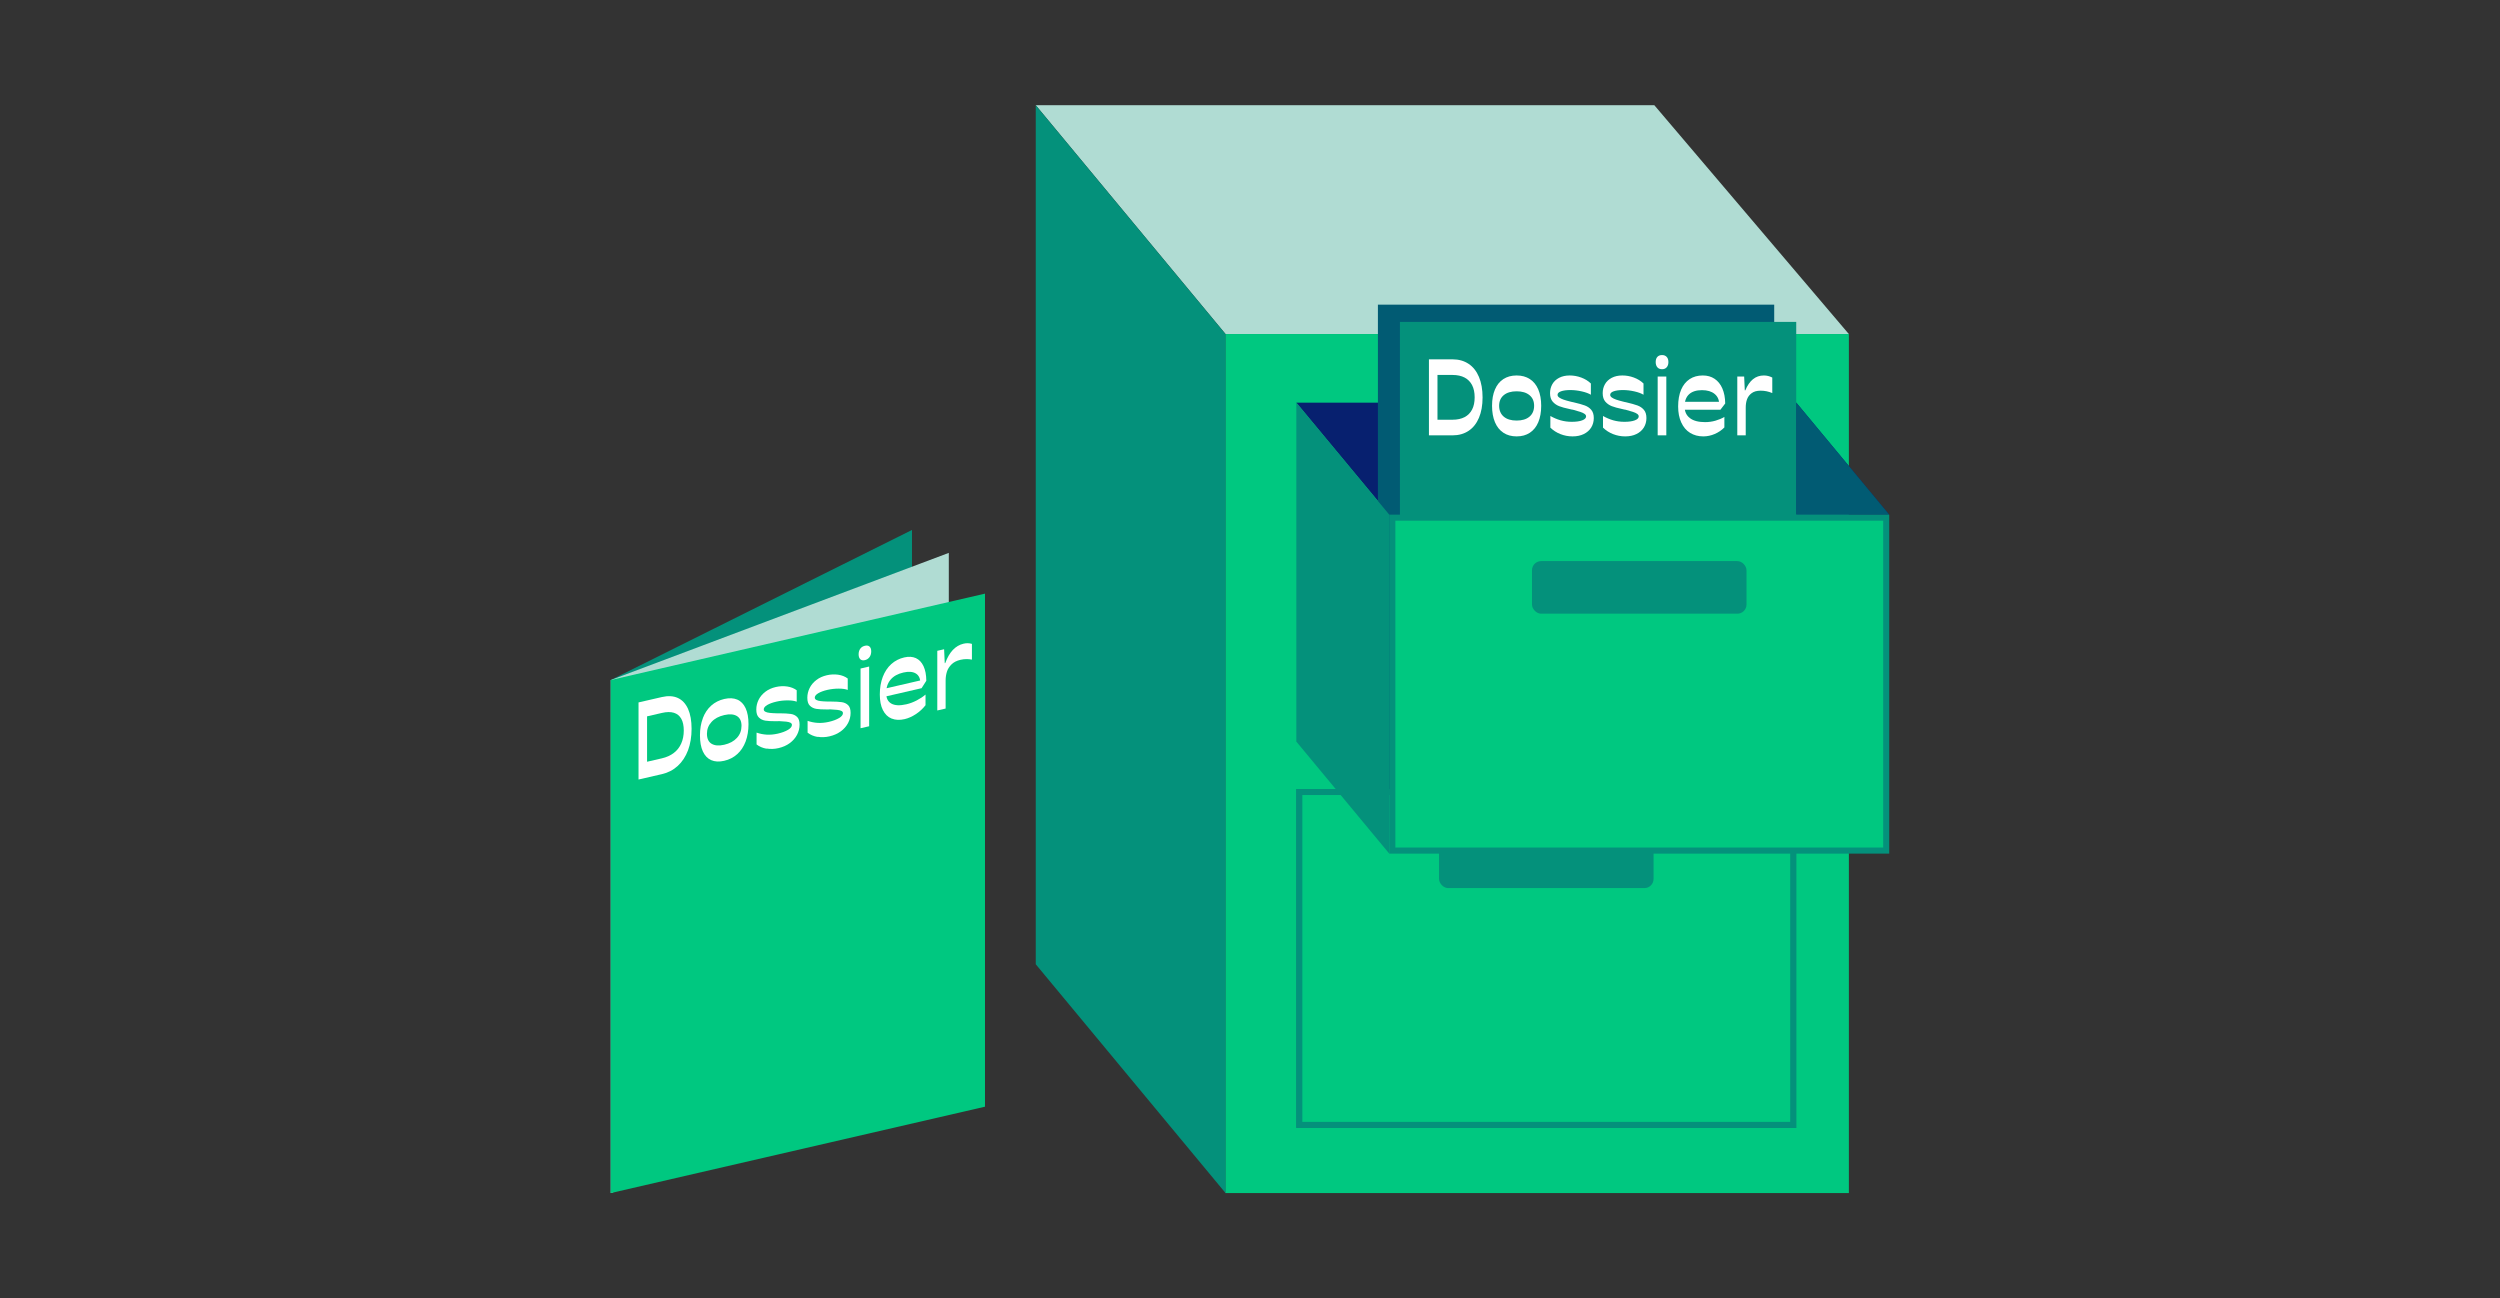 <?xml version="1.0" encoding="UTF-8"?><svg id="graphics" xmlns="http://www.w3.org/2000/svg" viewBox="0 0 480.13 249.34"><rect x="0" y="0" width="480.13" height="249.34" fill="#333333" stroke="none"/><defs><style>.cls-1{fill:#07206f;}.cls-1,.cls-2,.cls-3,.cls-4,.cls-5,.cls-6{stroke-width:0px;}.cls-2{fill:#b0dcd3;}.cls-3{fill:#fff;}.cls-4{fill:#00c880;}.cls-5{fill:#015b73;}.cls-6{fill:#04917b;}</style></defs><polygon class="cls-2" points="317.72 20.21 355.08 64.16 235.37 64.16 198.92 20.21 317.72 20.21"/><rect class="cls-4" x="235.32" y="64.16" width="119.76" height="164.98" transform="translate(590.4 293.29) rotate(-180)"/><polygon class="cls-6" points="235.37 64.16 235.37 229.13 198.92 185.19 198.92 20.21 235.37 64.16"/><polygon class="cls-1" points="362.83 98.84 344.98 77.33 248.96 77.33 266.81 98.84 362.83 98.84"/><polygon class="cls-5" points="344.98 77.33 344.98 98.84 362.83 98.84 344.98 77.33"/><rect class="cls-5" x="264.63" y="58.51" width="76.11" height="101.49"/><rect class="cls-6" x="268.87" y="61.82" width="76.11" height="101.49" transform="translate(613.84 225.13) rotate(180)"/><path class="cls-3" d="m274.43,69.01h4.52c1.2,0,2.23.29,3.1.87.87.58,1.53,1.42,1.99,2.52s.69,2.41.69,3.93-.23,2.81-.69,3.9c-.46,1.09-1.12,1.93-1.99,2.51s-1.9.87-3.1.87h-4.52v-14.6Zm.88,11.6h3.64c.92,0,1.7-.17,2.33-.5s1.11-.82,1.44-1.46.49-1.42.49-2.34-.16-1.7-.49-2.34c-.33-.64-.81-1.13-1.44-1.46-.63-.33-1.41-.5-2.33-.5h-3.64l.76-.74v10.08l-.76-.74Z"/><path class="cls-3" d="m287.11,74.8c.37-.87.91-1.54,1.62-2,.71-.46,1.55-.69,2.54-.69s1.83.23,2.54.69c.71.46,1.25,1.13,1.62,2,.37.87.56,1.92.56,3.13s-.19,2.28-.56,3.16c-.37.88-.91,1.55-1.62,2.02-.71.47-1.55.7-2.54.7s-1.83-.23-2.54-.7c-.71-.47-1.25-1.14-1.62-2.02-.37-.88-.56-1.93-.56-3.16s.19-2.26.56-3.13Zm1.69,5.22c.59.5,1.42.75,2.47.75s1.88-.25,2.47-.75c.59-.5.89-1.2.89-2.09s-.3-1.55-.89-2.04c-.59-.49-1.42-.74-2.47-.74s-1.88.25-2.47.74-.89,1.17-.89,2.04.3,1.59.89,2.09Z"/><path class="cls-3" d="m299.68,83.37c-.74-.29-1.38-.71-1.93-1.24v-2.24c.64.36,1.29.64,1.96.83.67.19,1.38.29,2.14.29.84,0,1.51-.09,2.01-.28s.75-.44.75-.76c0-.19-.1-.35-.3-.49s-.47-.27-.82-.38c-.35-.11-.81-.25-1.4-.41l-.26-.04-.42-.1c-.81-.17-1.47-.35-1.96-.54-.49-.19-.91-.48-1.25-.87-.34-.39-.51-.94-.51-1.63,0-.64.15-1.22.44-1.73.29-.51.73-.92,1.3-1.22.57-.3,1.25-.45,2.04-.45.75,0,1.48.13,2.21.4.73.27,1.34.65,1.85,1.14v2.16c-.41-.25-.99-.47-1.74-.64-.75-.17-1.48-.26-2.2-.26s-1.34.08-1.79.24c-.45.16-.67.39-.67.68,0,.19.1.36.31.51s.49.29.84.41c.35.12.8.25,1.33.38l.24.06.3.06c.97.23,1.71.43,2.22.62.51.19.92.47,1.24.85.32.38.48.9.48,1.57s-.17,1.29-.5,1.82c-.33.53-.81.95-1.42,1.25s-1.33.45-2.16.45-1.59-.15-2.33-.44Z"/><path class="cls-3" d="m309.79,83.37c-.74-.29-1.38-.71-1.93-1.24v-2.24c.64.36,1.29.64,1.96.83.67.19,1.38.29,2.14.29.84,0,1.51-.09,2.01-.28s.75-.44.75-.76c0-.19-.1-.35-.3-.49s-.47-.27-.82-.38c-.35-.11-.81-.25-1.4-.41l-.26-.04-.42-.1c-.81-.17-1.47-.35-1.96-.54-.49-.19-.91-.48-1.25-.87-.34-.39-.51-.94-.51-1.63,0-.64.15-1.22.44-1.73.29-.51.73-.92,1.3-1.22.57-.3,1.25-.45,2.04-.45.75,0,1.48.13,2.21.4.73.27,1.34.65,1.85,1.14v2.16c-.41-.25-.99-.47-1.74-.64-.75-.17-1.48-.26-2.2-.26s-1.34.08-1.79.24c-.45.16-.67.39-.67.68,0,.19.1.36.31.51s.49.29.84.41c.35.12.8.25,1.33.38l.24.06.3.06c.97.23,1.71.43,2.22.62.51.19.92.47,1.24.85.32.38.48.9.48,1.57s-.17,1.29-.5,1.82c-.33.53-.81.95-1.42,1.25s-1.33.45-2.16.45-1.59-.15-2.33-.44Z"/><path class="cls-3" d="m320.09,70.54c-.22.25-.52.37-.89.37s-.69-.12-.9-.37c-.21-.25-.32-.58-.32-1.01s.11-.76.32-.99c.21-.23.51-.35.9-.35s.67.12.89.35c.22.23.33.56.33.99s-.11.76-.33,1.01Zm-1.73,1.77h1.66v11.3h-1.66v-11.3Z"/><path class="cls-3" d="m324.58,83.13c-.73-.45-1.29-1.12-1.69-1.99s-.6-1.9-.6-3.09.19-2.31.57-3.2.93-1.57,1.64-2.04,1.56-.7,2.53-.7c.87,0,1.62.21,2.26.64.64.43,1.14,1.04,1.49,1.85.35.81.54,1.77.55,2.89l-.92,1.2h-7.2v-1.52h7.66l-.7.46c0-.84-.29-1.5-.88-1.98-.59-.48-1.39-.72-2.42-.72-1.09,0-1.92.27-2.49.8-.57.53-.85,1.31-.85,2.32s.34,1.72,1.01,2.24c.67.52,1.64.78,2.91.78.69,0,1.37-.09,2.02-.28.65-.19,1.22-.43,1.7-.72v2.02c-.52.53-1.14.95-1.86,1.26-.72.31-1.45.46-2.2.46-.96,0-1.8-.23-2.53-.68Z"/><path class="cls-3" d="m333.65,72.31h1.32l.12,2.66h.1c.39-.95.88-1.66,1.47-2.14.59-.48,1.29-.72,2.09-.72.56,0,1.1.13,1.62.4v2.98c-.73-.31-1.47-.46-2.22-.46s-1.31.16-1.74.48c-.43.32-.72.71-.89,1.18-.17.47-.25,1-.25,1.6v5.32h-1.62v-11.3Z"/><rect class="cls-4" x="249.54" y="152.11" width="94.85" height="63.94"/><path class="cls-6" d="m343.81,152.69v62.77h-93.69v-62.77h93.69m1.16-1.16h-96.02v65.1h96.02v-65.1h0Z"/><rect class="cls-4" x="249.54" y="152.11" width="94.85" height="63.94"/><path class="cls-6" d="m343.81,152.69v62.77h-93.69v-62.77h93.69m1.16-1.16h-96.02v65.1h96.02v-65.1h0Z"/><rect class="cls-6" x="276.37" y="160.45" width="41.2" height="10.1" rx="1.76" ry="1.76" transform="translate(593.94 331.01) rotate(-180)"/><polygon class="cls-6" points="266.81 98.84 266.81 163.94 248.96 142.42 248.96 77.33 266.81 98.84"/><rect class="cls-4" x="267.39" y="99.42" width="94.85" height="63.94"/><path class="cls-6" d="m361.67,100v62.77h-93.69v-62.77h93.69m1.16-1.16h-96.02v65.1h96.02v-65.1h0Z"/><rect class="cls-6" x="294.22" y="107.77" width="41.2" height="10.1" rx="1.76" ry="1.76" transform="translate(629.64 225.63) rotate(-180)"/><polygon class="cls-6" points="117.3 229.13 175.15 200.31 175.15 101.78 117.3 130.6 117.3 229.13"/><polygon class="cls-2" points="117.3 229.13 182.22 204.72 182.22 106.18 117.3 130.6 117.3 229.13"/><polygon class="cls-4" points="117.3 229.13 189.17 212.54 189.17 114.01 117.3 130.6 117.3 229.13"/><path class="cls-3" d="m122.64,134.9l4.47-1.03c1.19-.27,2.21-.22,3.06.17.86.39,1.51,1.09,1.97,2.1.45,1.01.68,2.29.68,3.83,0,1.53-.23,2.9-.68,4.12-.46,1.21-1.11,2.21-1.97,3-.86.79-1.88,1.32-3.07,1.59l-4.47,1.03v-14.81Zm.87,11.57l3.6-.83c.91-.21,1.68-.56,2.3-1.04.63-.48,1.1-1.09,1.42-1.81.32-.72.49-1.55.49-2.49,0-.93-.16-1.69-.48-2.26-.32-.57-.8-.96-1.42-1.15-.63-.19-1.39-.18-2.3.03l-3.6.83.75-.92v10.23s-.75-.58-.75-.58Z"/><path class="cls-3" d="m134.98,137.92c.37-.97.9-1.77,1.6-2.4.7-.63,1.54-1.05,2.51-1.28.98-.22,1.81-.18,2.51.12.7.3,1.23.86,1.6,1.66.37.8.55,1.82.55,3.05,0,1.24-.19,2.36-.55,3.33-.37.98-.9,1.79-1.6,2.42-.7.64-1.54,1.07-2.51,1.29-.98.23-1.81.18-2.51-.13-.7-.31-1.23-.87-1.6-1.68-.37-.81-.55-1.83-.55-3.08,0-1.23.19-2.33.56-3.3Zm1.67,4.91c.59.37,1.4.44,2.44.2,1.04-.24,1.86-.68,2.44-1.32.59-.64.88-1.42.88-2.32,0-.88-.29-1.5-.88-1.87-.59-.36-1.4-.43-2.44-.19-1.04.24-1.86.68-2.44,1.32-.59.64-.88,1.39-.88,2.27,0,.91.29,1.55.88,1.92Z"/><path class="cls-3" d="m147.21,143.79c-.73-.13-1.37-.4-1.91-.82v-2.27c.63.22,1.28.35,1.94.39.66.04,1.36-.02,2.12-.19.83-.19,1.49-.44,1.99-.74s.74-.62.74-.94c0-.19-.1-.33-.3-.43-.2-.1-.47-.16-.81-.2-.34-.04-.8-.07-1.38-.1l-.26.02h-.42c-.8,0-1.45-.03-1.94-.11-.49-.08-.9-.28-1.23-.6-.34-.32-.5-.83-.5-1.54,0-.65.15-1.27.44-1.86.29-.59.72-1.1,1.29-1.54.57-.44,1.24-.74,2.02-.92.74-.17,1.47-.2,2.18-.1.72.11,1.33.35,1.83.73v2.19c-.41-.16-.98-.25-1.72-.25-.74,0-1.46.07-2.18.24-.74.17-1.33.39-1.77.65-.44.26-.66.55-.66.84,0,.19.1.34.31.45.2.11.48.18.83.22.35.04.79.07,1.31.08h.24s.3,0,.3,0c.96,0,1.69.05,2.19.12.5.07.91.27,1.23.58.32.31.47.81.47,1.48,0,.69-.17,1.34-.49,1.96-.33.62-.8,1.15-1.4,1.59-.61.45-1.32.76-2.13.95-.8.19-1.57.21-2.3.09Z"/><path class="cls-3" d="m157.01,141.53c-.73-.13-1.37-.4-1.91-.82v-2.27c.63.22,1.28.35,1.94.39.66.04,1.36-.02,2.12-.19.83-.19,1.49-.44,1.99-.74s.74-.62.74-.94c0-.19-.1-.33-.3-.43-.2-.1-.47-.16-.81-.2-.34-.03-.8-.07-1.38-.1l-.26.02h-.42c-.8,0-1.45-.03-1.94-.11-.49-.08-.9-.28-1.23-.6-.34-.32-.5-.83-.5-1.54,0-.65.15-1.27.44-1.86.29-.59.72-1.1,1.29-1.54.57-.44,1.24-.74,2.02-.92.74-.17,1.47-.2,2.18-.1.72.11,1.33.35,1.83.73v2.19c-.41-.16-.98-.25-1.72-.25-.74,0-1.46.08-2.18.24-.74.17-1.33.39-1.77.65-.44.26-.66.55-.66.84,0,.19.1.34.31.45.2.11.48.18.83.22s.79.07,1.31.08h.24s.3,0,.3,0c.96,0,1.69.05,2.19.12.5.07.91.27,1.23.58.32.31.47.81.47,1.48,0,.69-.17,1.34-.49,1.96-.33.62-.8,1.15-1.4,1.59-.61.44-1.32.76-2.14.95-.8.19-1.57.21-2.3.09Z"/><path class="cls-3" d="m166.99,126.2c-.22.3-.51.49-.88.58-.38.09-.68.03-.89-.17-.21-.2-.32-.52-.32-.95s.11-.79.32-1.08c.21-.29.51-.47.89-.56.37-.09.66-.04.88.15.22.19.33.5.33.93s-.11.8-.33,1.1Zm-1.71,2.19l1.64-.38v11.47s-1.65.38-1.65.38v-11.47Z"/><path class="cls-3" d="m171.23,138c-.72-.29-1.27-.84-1.67-1.63-.4-.79-.59-1.79-.59-3,0-1.26.19-2.38.57-3.38.38-.99.92-1.81,1.62-2.44.71-.64,1.54-1.07,2.5-1.29.86-.2,1.6-.15,2.23.13.63.29,1.12.8,1.47,1.54.35.74.53,1.67.54,2.81l-.91,1.43-7.12,1.64v-1.54s7.57-1.75,7.57-1.75l-.69.63c0-.85-.29-1.46-.87-1.81-.58-.35-1.38-.41-2.39-.18-1.08.25-1.9.71-2.46,1.38-.56.67-.84,1.52-.84,2.55,0,.99.33,1.67,1,2.04.67.37,1.62.42,2.88.13.69-.16,1.35-.41,2-.75.65-.34,1.21-.71,1.68-1.12v2.05c-.52.66-1.13,1.23-1.84,1.7s-1.44.8-2.17.97c-.95.22-1.78.18-2.5-.11Z"/><path class="cls-3" d="m180.01,124.99l1.31-.3.12,2.67.1-.02c.38-1.05.87-1.89,1.45-2.51.59-.62,1.28-1.03,2.07-1.21.55-.13,1.09-.12,1.6.04v3.02c-.73-.14-1.46-.13-2.2.04-.73.17-1.3.46-1.72.88-.42.42-.72.89-.88,1.4s-.25,1.07-.25,1.68v5.4s-1.6.37-1.6.37v-11.47Z"/></svg>